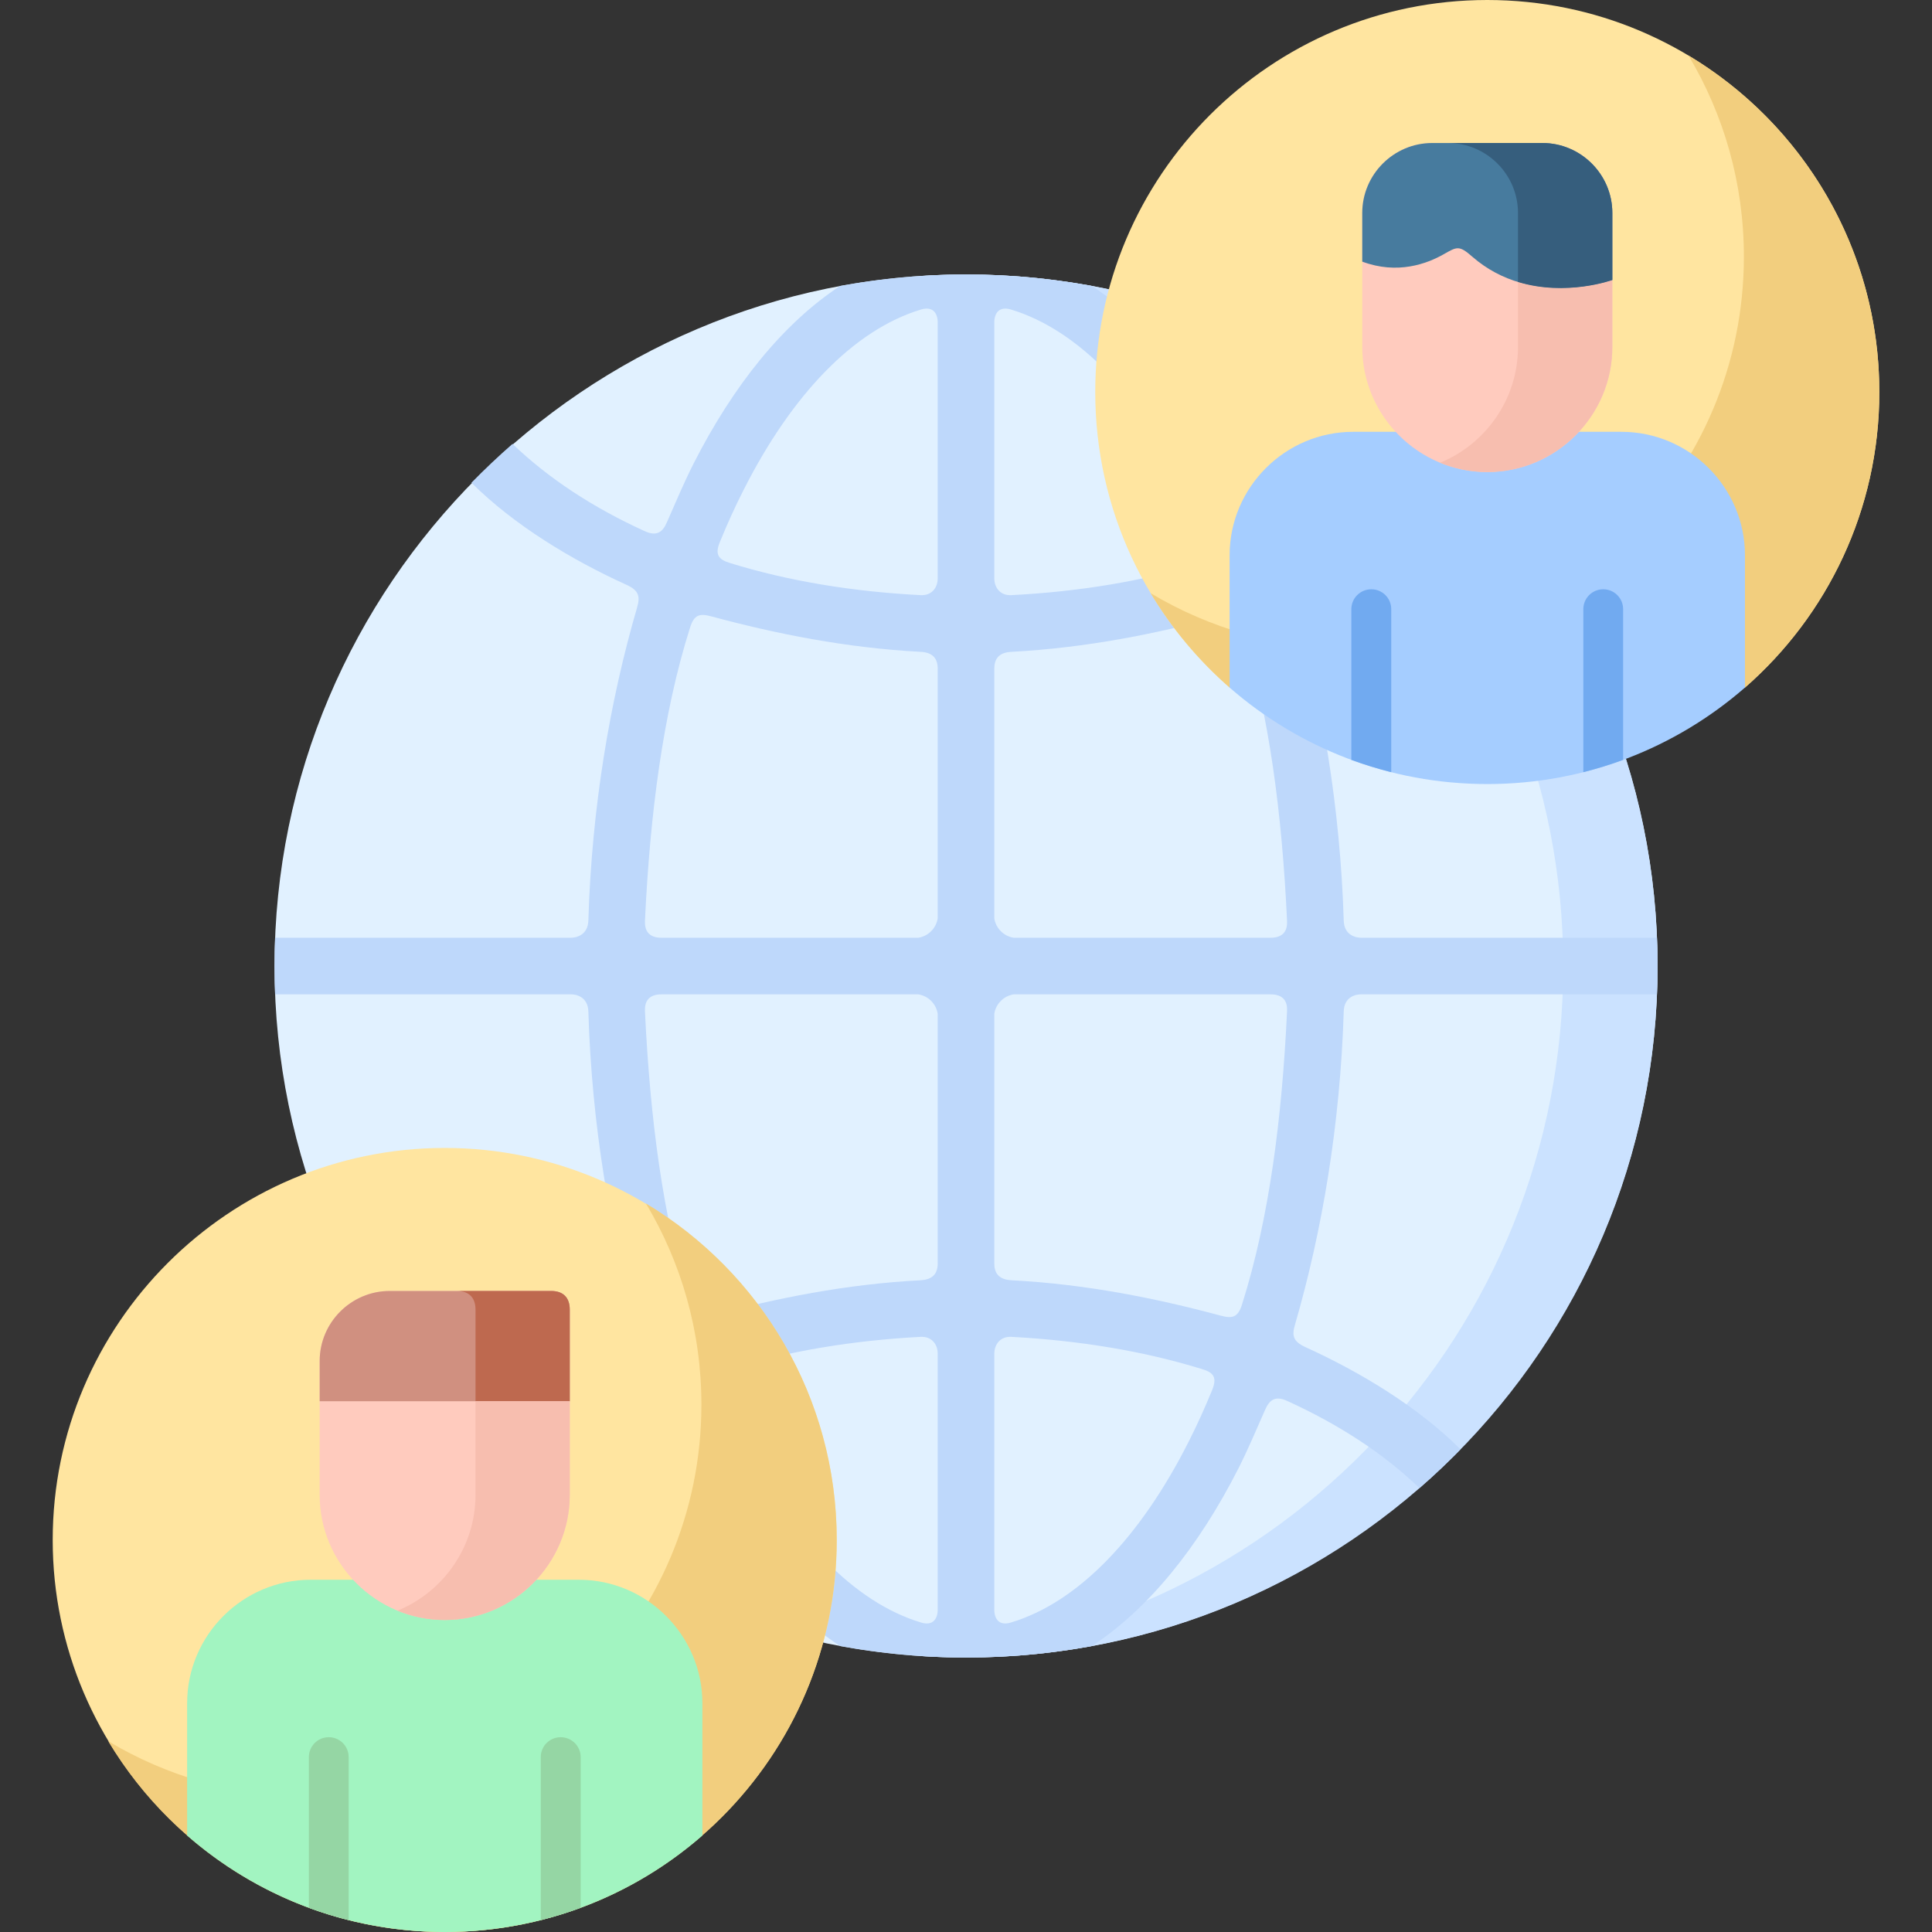 <svg width="79" height="79" viewBox="0 0 79 79" fill="none" xmlns="http://www.w3.org/2000/svg">
<rect x="0" y="0" width="79" height="79" fill="#333333" stroke="none"/>
<path fill-rule="evenodd" clip-rule="evenodd" d="M39.502 67.777C55.073 67.777 67.779 55.075 67.779 39.5C67.779 23.925 55.073 11.223 39.502 11.223C23.927 11.223 11.226 23.925 11.226 39.5C11.226 55.075 23.927 67.777 39.502 67.777Z" fill="#E1F1FF"/>
<path fill-rule="evenodd" clip-rule="evenodd" d="M39.502 11.223C55.117 11.223 67.779 23.886 67.779 39.5C67.779 55.119 55.117 67.777 39.502 67.777C38.85 67.777 38.208 67.755 37.573 67.711C52.287 66.718 63.921 54.467 63.921 39.5C63.921 24.533 52.287 12.282 37.573 11.293C38.208 11.249 38.85 11.223 39.502 11.223Z" fill="#CBE2FF"/>
<path fill-rule="evenodd" clip-rule="evenodd" d="M11.248 38.345H23.345C23.56 38.345 24.036 38.24 24.058 37.65C24.198 33.009 24.938 28.662 26.048 24.852C26.18 24.397 26.136 24.148 25.615 23.912C23.385 22.901 21.023 21.476 19.278 19.739C19.816 19.188 20.376 18.659 20.957 18.151C22.401 19.538 24.22 20.745 26.376 21.725C26.857 21.939 27.094 21.76 27.269 21.358C27.632 20.531 27.964 19.743 28.345 18.987C29.994 15.733 32.04 13.213 34.354 11.691C36.02 11.385 37.744 11.223 39.502 11.223C41.26 11.223 42.979 11.385 44.645 11.691C46.959 13.213 49.006 15.733 50.655 18.987C51.036 19.743 51.368 20.531 51.731 21.358C51.906 21.76 52.142 21.939 52.623 21.725C54.78 20.745 56.603 19.538 58.042 18.151C58.624 18.659 59.184 19.188 59.722 19.739L59.705 19.757C58.029 21.384 55.882 22.779 53.389 23.912C52.864 24.148 52.82 24.397 52.956 24.852C54.062 28.662 54.801 33.009 54.946 37.65C54.963 38.24 55.44 38.345 55.654 38.345H67.752C67.782 39.12 67.782 39.88 67.752 40.659H55.654C55.44 40.655 54.963 40.76 54.946 41.35C54.801 45.995 54.062 50.338 52.956 54.153C52.82 54.607 52.864 54.852 53.389 55.088C55.619 56.103 57.981 57.525 59.722 59.265C59.184 59.812 58.624 60.346 58.042 60.849C56.603 59.462 54.779 58.259 52.623 57.28C52.142 57.061 51.906 57.245 51.731 57.647C51.368 58.469 51.036 59.257 50.655 60.014C49.006 63.268 46.959 65.791 44.645 67.309C42.979 67.615 41.26 67.777 39.502 67.777C37.744 67.777 36.02 67.615 34.354 67.309C32.04 65.791 29.993 63.268 28.345 60.014C27.964 59.257 27.632 58.469 27.269 57.647C27.094 57.245 26.857 57.061 26.376 57.28C24.22 58.259 22.401 59.462 20.957 60.849C20.376 60.346 19.816 59.812 19.278 59.265L19.295 59.248C20.97 57.617 23.118 56.221 25.615 55.088C26.136 54.852 26.18 54.607 26.048 54.153C24.937 50.338 24.198 45.995 24.058 41.35C24.036 40.76 23.56 40.655 23.345 40.659H11.248C11.217 39.88 11.217 39.12 11.248 38.345ZM40.657 41.451C40.722 41.044 41.042 40.725 41.448 40.659H51.954C52.492 40.659 52.65 40.965 52.628 41.35C52.422 45.711 51.902 49.809 50.786 53.343C50.624 53.859 50.401 53.929 49.92 53.798C47.266 53.085 44.401 52.508 41.352 52.35C40.819 52.32 40.648 52.035 40.657 51.629V41.451ZM49.159 55.985C46.771 55.246 44.142 54.813 41.352 54.664C40.919 54.642 40.67 54.953 40.657 55.329V65.817C40.657 66.22 40.875 66.487 41.33 66.347C44.094 65.52 46.631 62.848 48.591 58.977C48.945 58.281 49.251 57.603 49.566 56.838C49.78 56.313 49.61 56.12 49.159 55.985ZM40.657 37.554C40.722 37.96 41.042 38.28 41.448 38.345H51.954C52.492 38.345 52.65 38.035 52.628 37.65C52.422 33.289 51.902 29.195 50.786 25.657C50.624 25.145 50.401 25.071 49.92 25.202C47.266 25.919 44.401 26.492 41.352 26.654C40.819 26.68 40.648 26.969 40.657 27.376V37.554ZM49.159 23.019C46.771 23.759 44.142 24.192 41.352 24.336C40.919 24.358 40.67 24.052 40.657 23.671V13.183C40.657 12.785 40.875 12.518 41.33 12.654C44.094 13.485 46.631 16.153 48.591 20.028C48.945 20.723 49.251 21.397 49.566 22.167C49.78 22.687 49.61 22.879 49.159 23.019ZM38.343 41.451C38.277 41.044 37.958 40.725 37.551 40.659H27.046C26.512 40.659 26.354 40.965 26.372 41.35C26.582 45.711 27.098 49.809 28.218 53.343C28.38 53.859 28.598 53.929 29.079 53.798C31.734 53.085 34.599 52.508 37.647 52.35C38.181 52.32 38.352 52.035 38.343 51.629L38.343 41.451ZM29.84 55.985C32.228 55.246 34.857 54.813 37.648 54.664C38.081 54.642 38.334 54.953 38.343 55.329V65.817C38.343 66.22 38.124 66.487 37.669 66.347C34.905 65.52 32.369 62.848 30.409 58.977C30.055 58.281 29.749 57.603 29.434 56.838C29.219 56.313 29.394 56.12 29.84 55.985ZM38.343 37.554C38.277 37.96 37.958 38.28 37.551 38.345H27.046C26.512 38.345 26.354 38.035 26.372 37.65C26.582 33.289 27.098 29.195 28.218 25.657C28.38 25.145 28.598 25.071 29.079 25.202C31.734 25.919 34.599 26.492 37.647 26.654C38.181 26.68 38.352 26.969 38.343 27.376L38.343 37.554ZM29.84 23.019C32.228 23.759 34.857 24.192 37.648 24.336C38.081 24.358 38.334 24.052 38.343 23.671V13.183C38.343 12.785 38.124 12.518 37.669 12.654C34.905 13.485 32.369 16.153 30.409 20.028C30.055 20.723 29.749 21.397 29.434 22.167C29.219 22.687 29.394 22.879 29.84 23.019Z" fill="#BED8FB"/>
<path fill-rule="evenodd" clip-rule="evenodd" d="M60.816 0C69.668 0 76.846 7.178 76.846 16.03C76.846 20.85 74.715 25.176 71.352 28.115H50.279C46.911 25.176 44.785 20.85 44.785 16.03C44.786 7.178 51.963 0 60.816 0Z" fill="#FFE5A0"/>
<path fill-rule="evenodd" clip-rule="evenodd" d="M18.184 79C27.015 79 34.214 71.801 34.214 62.97C34.214 54.139 27.015 46.94 18.184 46.94C9.358 46.94 2.155 54.139 2.155 62.97C2.155 71.801 9.358 79 18.184 79Z" fill="#FFE5A0"/>
<path fill-rule="evenodd" clip-rule="evenodd" d="M71.352 28.115C74.715 25.176 76.846 20.85 76.846 16.03C76.846 10.187 73.718 5.069 69.043 2.27C70.482 4.676 71.308 7.488 71.308 10.497C71.308 19.35 64.131 26.527 55.279 26.527C52.274 26.527 49.457 25.696 47.051 24.257C47.922 25.709 49.015 27.008 50.279 28.115H71.352Z" fill="#F2CE7E"/>
<path fill-rule="evenodd" clip-rule="evenodd" d="M18.184 79C27.037 79 34.214 71.823 34.214 62.97C34.214 57.127 31.087 52.009 26.412 49.21C27.851 51.615 28.681 54.428 28.681 57.437C28.681 66.29 21.504 73.467 12.652 73.467C9.643 73.467 6.83 72.636 4.425 71.197C7.224 75.873 12.341 79 18.184 79Z" fill="#F2CE7E"/>
<path fill-rule="evenodd" clip-rule="evenodd" d="M55.331 17.657H66.3C69.078 17.657 71.352 19.927 71.352 22.705V28.115C68.531 30.573 64.848 32.06 60.816 32.06C56.783 32.06 53.096 30.573 50.279 28.115V22.705C50.279 19.927 52.553 17.657 55.331 17.657Z" fill="#A5CDFF"/>
<path fill-rule="evenodd" clip-rule="evenodd" d="M12.7 64.597H23.673C26.446 64.597 28.721 66.867 28.721 69.644V75.055C25.904 77.513 22.217 79 18.184 79C14.152 79 10.469 77.513 7.652 75.055V69.644C7.652 66.867 9.922 64.597 12.7 64.597Z" fill="#A2F4C1"/>
<path d="M64.743 31.575V24.909C64.743 24.459 65.106 24.096 65.557 24.096C66.007 24.096 66.37 24.459 66.37 24.909V31.072C65.841 31.268 65.299 31.434 64.743 31.575ZM55.257 31.072V24.909C55.257 24.458 55.624 24.096 56.074 24.096C56.525 24.096 56.888 24.458 56.888 24.909V31.575C56.332 31.434 55.79 31.268 55.257 31.072Z" fill="#71AAF0"/>
<path d="M22.112 78.514V71.849C22.112 71.398 22.475 71.035 22.926 71.035C23.376 71.035 23.744 71.398 23.744 71.849V78.011C23.21 78.208 22.668 78.374 22.112 78.514ZM12.63 78.011V71.849C12.63 71.398 12.993 71.035 13.443 71.035C13.894 71.035 14.257 71.398 14.257 71.849V78.514C13.706 78.374 13.159 78.208 12.63 78.011Z" fill="#95D6A4"/>
<path fill-rule="evenodd" clip-rule="evenodd" d="M23.297 61.129C23.297 63.941 20.997 66.242 18.184 66.242C15.372 66.242 13.071 63.941 13.071 61.129C13.071 59.3 13.071 57.476 13.071 55.648C13.071 54.074 14.362 52.788 15.936 52.788H22.536C23.061 52.788 23.297 53.089 23.297 53.549C23.297 56.072 23.297 58.6 23.297 61.129Z" fill="#FFCBBE"/>
<path fill-rule="evenodd" clip-rule="evenodd" d="M13.072 55.648V57.297H23.297V53.549C23.297 53.089 23.061 52.788 22.536 52.788H15.936C14.362 52.788 13.072 54.074 13.072 55.648Z" fill="#D09080"/>
<path fill-rule="evenodd" clip-rule="evenodd" d="M65.928 14.189C65.928 17.001 63.628 19.302 60.815 19.302C58.003 19.302 55.703 17.001 55.703 14.189V8.708C55.703 7.134 56.988 5.848 58.563 5.848H63.068C64.642 5.848 65.928 7.134 65.928 8.708L65.928 14.189Z" fill="#FFCBBE"/>
<path fill-rule="evenodd" clip-rule="evenodd" d="M55.703 8.708V10.698C57.142 11.236 58.349 10.786 59.04 10.392C59.578 10.086 59.665 10.025 60.199 10.493C62.657 12.64 65.929 11.45 65.929 11.45V8.708C65.929 7.134 64.643 5.848 63.068 5.848H58.563C56.989 5.848 55.703 7.134 55.703 8.708Z" fill="#477B9E"/>
<path fill-rule="evenodd" clip-rule="evenodd" d="M62.071 11.53V14.189C62.071 16.319 60.75 18.156 58.887 18.921C59.481 19.166 60.133 19.302 60.816 19.302C63.628 19.302 65.928 17.001 65.928 14.189V11.451C65.928 11.451 64.048 12.133 62.071 11.53Z" fill="#F7BEAF"/>
<path fill-rule="evenodd" clip-rule="evenodd" d="M59.21 5.848C60.785 5.848 62.071 7.134 62.071 8.708V11.529C64.048 12.133 65.928 11.45 65.928 11.45V8.708C65.928 7.134 64.642 5.848 63.068 5.848H59.21Z" fill="#365E7D"/>
<path fill-rule="evenodd" clip-rule="evenodd" d="M18.679 52.788C19.203 52.788 19.444 53.089 19.444 53.549V57.297H23.297V53.549C23.297 53.089 23.061 52.788 22.536 52.788H18.679Z" fill="#BE694F"/>
<path fill-rule="evenodd" clip-rule="evenodd" d="M19.444 57.297V61.129C19.444 63.259 18.119 65.096 16.256 65.861C16.855 66.106 17.502 66.242 18.184 66.242C20.997 66.242 23.297 63.941 23.297 61.129V57.297H19.444Z" fill="#F7BEAF"/>
</svg>
